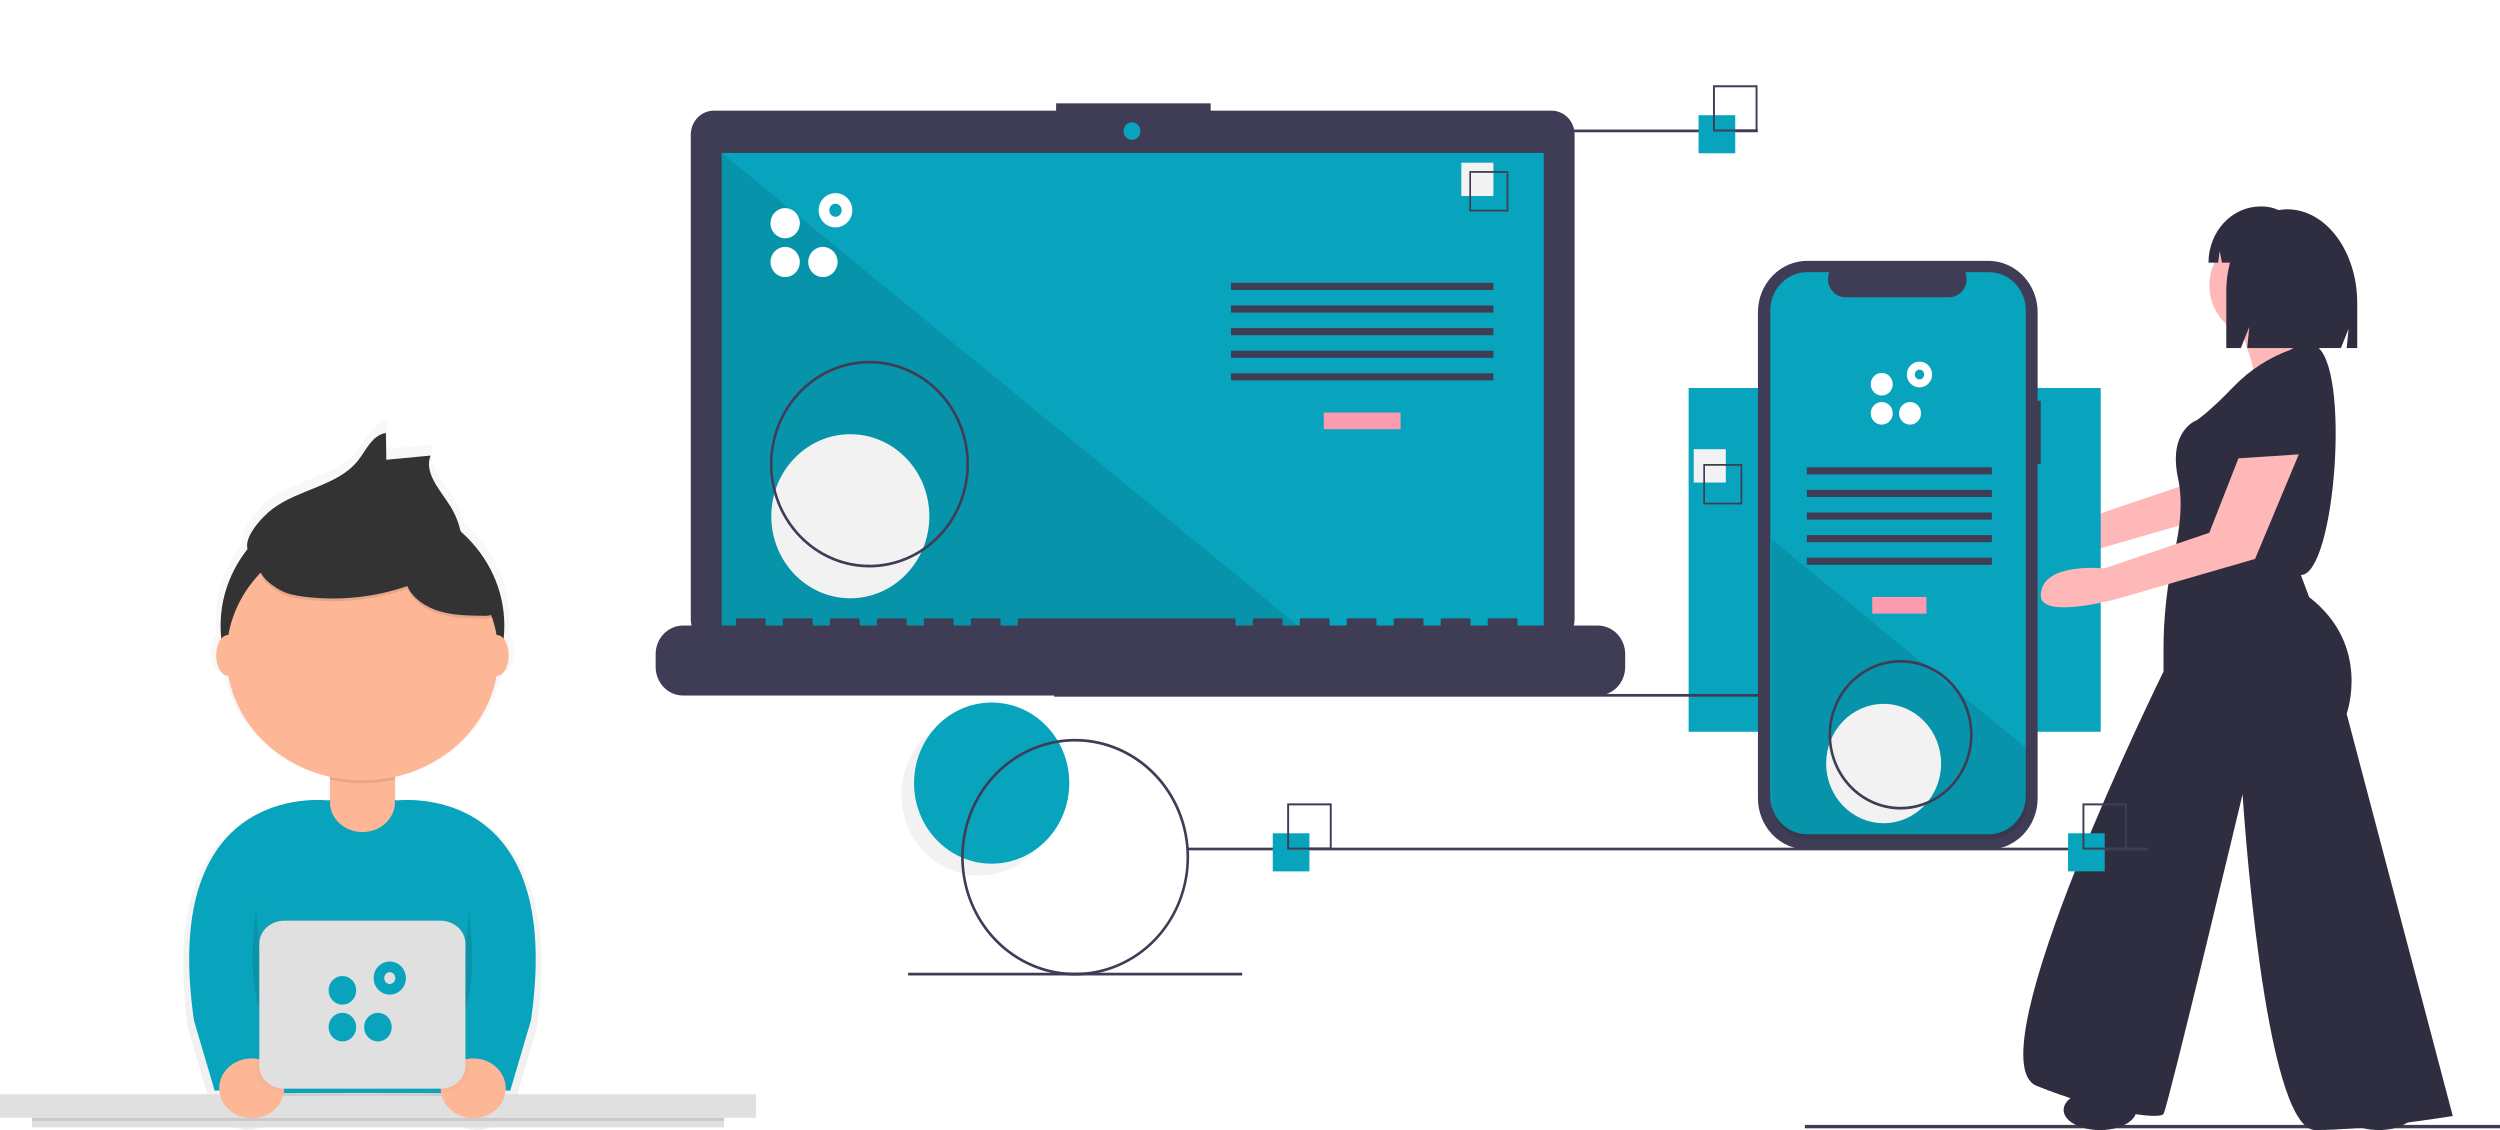 <svg width="469" height="212" viewBox="0 0 469 212" fill="none" xmlns="http://www.w3.org/2000/svg">
    <g clip-path="url(#clip0)">
        <path d="M469 211.031H338.59V211.67H469V211.031Z" fill="#3F3D56"/>
        <path d="M416.567 76.574L411.102 90.534L391.391 97.217C391.391 97.217 379.497 95.94 379.497 102.325C379.497 106.853 393.703 102.964 393.703 102.964L419.691 95.438L427.889 75.82L416.567 76.574Z" fill="#FFB8B8"/>
        <path d="M394.092 72.791H316.785V137.282H394.092V72.791Z" fill="#08A4BD"/>
        <path d="M353.952 92.35L365.848 112.262L377.744 132.174H353.952H330.16L342.056 112.262L353.952 92.35Z" fill="#3F3D56"/>
        <path d="M353.896 106.766L359.292 115.798L364.689 124.831H353.896H343.103L348.499 115.798L353.896 106.766Z" fill="#D0CDE1"/>
        <path d="M353.896 77.394L359.292 86.426L364.689 95.459H353.896H343.103L348.499 86.426L353.896 77.394Z" fill="#D0CDE1"/>
        <path d="M428.128 67.504C428.128 67.504 422.662 66.749 419.929 76.558C417.197 86.367 416.416 87.122 416.416 87.122C416.416 87.122 432.422 89.386 432.813 88.631C433.203 87.876 436.326 69.767 428.128 67.504Z" fill="#2F2E41"/>
        <path d="M425.005 63.731C430.826 63.731 435.546 59.171 435.546 53.545C435.546 47.919 430.826 43.358 425.005 43.358C419.183 43.358 414.464 47.919 414.464 53.545C414.464 59.171 419.183 63.731 425.005 63.731Z" fill="#FFB8B8"/>
        <path d="M420.32 61.845C420.32 61.845 423.833 70.522 422.662 71.654C421.491 72.786 437.107 74.295 437.107 74.295C437.107 74.295 438.278 68.636 433.594 65.24C433.594 65.24 431.642 59.581 432.032 58.449C432.422 57.317 420.32 61.845 420.32 61.845Z" fill="#FFB8B8"/>
        <path d="M429.689 65.617C425.687 67.078 422.083 69.4 419.148 72.408C414.464 77.313 412.121 78.822 412.121 78.822C412.121 78.822 406.656 80.708 408.608 89.763C409.584 94.29 408.9 99.383 407.973 103.345C406.557 109.492 405.853 115.773 405.875 122.071V125.981C405.875 125.981 369.958 198.795 382.06 203.7C394.163 208.604 405.094 210.114 405.875 208.982C406.656 207.85 420.71 148.995 420.71 148.995C420.71 148.995 424.614 212 434.374 212C444.134 212 460.141 209.359 460.141 209.359L440.23 133.904C440.23 133.904 444.915 121.077 433.203 112.022L431.641 107.872C438.118 107.875 441.079 68.261 434.374 64.863C434.374 64.863 432.813 63.731 429.689 65.617Z" fill="#2F2E41"/>
        <path d="M419.929 85.99L414.464 99.95L394.752 106.633C394.752 106.633 382.859 105.356 382.859 111.741C382.859 116.269 397.065 112.38 397.065 112.38L423.053 104.854L431.251 85.236L419.929 85.99Z" fill="#FFB8B8"/>
        <path d="M393.968 212C397.741 212 400.8 210.311 400.8 208.227C400.8 206.144 397.741 204.455 393.968 204.455C390.194 204.455 387.135 206.144 387.135 208.227C387.135 210.311 390.194 212 393.968 212Z" fill="#2F2E41"/>
        <path d="M446.282 212C450.055 212 453.114 210.311 453.114 208.227C453.114 206.144 450.055 204.455 446.282 204.455C442.508 204.455 439.449 206.144 439.449 208.227C439.449 210.311 442.508 212 446.282 212Z" fill="#2F2E41"/>
        <path d="M429.074 39.26H429.074C428.531 39.261 427.99 39.313 427.457 39.415C426.496 38.964 425.441 38.729 424.372 38.728H424.092C418.692 38.728 414.314 43.45 414.314 49.275V49.275H416.124L416.416 47.125L416.844 49.275H418.352C417.883 50.999 417.647 52.775 417.652 54.559V65.293H420.387L421.971 61.316L421.575 65.293H439.158L440.598 61.678L440.238 65.293H442.218V56.865C442.218 47.142 436.333 39.26 429.074 39.26Z" fill="#2F2E41"/>
    </g>
    <g clip-path="url(#clip1)">
        <path d="M183.668 164.239C191.71 164.239 198.23 157.471 198.23 149.123C198.23 140.775 191.71 134.008 183.668 134.008C175.626 134.008 169.107 140.775 169.107 149.123C169.107 157.471 175.626 164.239 183.668 164.239Z" fill="#F2F2F2"/>
        <path d="M186.036 162.026C194.078 162.026 200.598 155.259 200.598 146.911C200.598 138.563 194.078 131.795 186.036 131.795C177.994 131.795 171.474 138.563 171.474 146.911C171.474 155.259 177.994 162.026 186.036 162.026Z" fill="#08A4BD"/>
        <path d="M377.929 130.186H197.763V130.696H377.929V130.186Z" fill="#3F3D56"/>
        <path d="M291.071 20.759H227.124V19.391H198.127V20.759H133.916C133.348 20.759 132.785 20.875 132.26 21.101C131.736 21.326 131.259 21.657 130.857 22.074C130.455 22.491 130.137 22.986 129.919 23.531C129.702 24.075 129.59 24.659 129.59 25.249V116.143C129.59 117.334 130.046 118.476 130.857 119.318C131.668 120.16 132.768 120.633 133.916 120.633H291.071C292.219 120.633 293.319 120.16 294.13 119.318C294.941 118.476 295.397 117.334 295.397 116.143V25.249C295.397 24.659 295.285 24.075 295.068 23.531C294.85 22.986 294.532 22.491 294.13 22.074C293.728 21.657 293.251 21.326 292.727 21.101C292.202 20.875 291.639 20.759 291.071 20.759Z" fill="#3F3D56"/>
        <path d="M289.598 28.694H135.389V118.992H289.598V28.694Z" fill="#08A4BD"/>
        <path d="M212.362 26.231C213.235 26.231 213.943 25.496 213.943 24.59C213.943 23.683 213.235 22.948 212.362 22.948C211.488 22.948 210.78 23.683 210.78 24.59C210.78 25.496 211.488 26.231 212.362 26.231Z" fill="#08A4BD"/>
        <path opacity="0.1" d="M245.497 118.992H135.389V28.694L245.497 118.992Z" fill="black"/>
        <path d="M159.519 112.234C167.705 112.234 174.342 105.345 174.342 96.848C174.342 88.35 167.705 81.461 159.519 81.461C151.332 81.461 144.696 88.35 144.696 96.848C144.696 105.345 151.332 112.234 159.519 112.234Z" fill="#F2F2F2"/>
        <path d="M262.748 77.392H248.343V80.516H262.748V77.392Z" fill="#FC9BAF"/>
        <path d="M280.162 53.066H230.928V54.405H280.162V53.066Z" fill="#3F3D56"/>
        <path d="M280.162 57.307H230.928V58.646H280.162V57.307Z" fill="#3F3D56"/>
        <path d="M280.162 61.547H230.928V62.886H280.162V61.547Z" fill="#3F3D56"/>
        <path d="M280.162 65.787H230.928V67.126H280.162V65.787Z" fill="#3F3D56"/>
        <path d="M280.162 70.027H230.928V71.366H280.162V70.027Z" fill="#3F3D56"/>
        <path d="M280.162 30.526H274.142V36.775H280.162V30.526Z" fill="#F2F2F2"/>
        <path d="M282.957 39.676H275.647V32.088H282.957V39.676ZM275.965 39.346H282.639V32.418H275.965V39.346Z" fill="#3F3D56"/>
        <path d="M299.727 117.35H284.677V116.224C284.677 116.195 284.671 116.166 284.661 116.139C284.65 116.112 284.634 116.087 284.614 116.066C284.594 116.046 284.57 116.029 284.544 116.018C284.518 116.007 284.49 116.001 284.462 116.001H279.302C279.274 116.001 279.246 116.007 279.22 116.018C279.194 116.029 279.17 116.046 279.15 116.066C279.13 116.087 279.114 116.112 279.104 116.139C279.093 116.166 279.087 116.195 279.087 116.224V117.35H275.862V116.224C275.862 116.195 275.857 116.166 275.846 116.139C275.835 116.112 275.819 116.087 275.799 116.066C275.779 116.046 275.756 116.029 275.729 116.018C275.703 116.007 275.675 116.001 275.647 116.001H270.487C270.459 116.001 270.431 116.007 270.405 116.018C270.379 116.029 270.355 116.046 270.335 116.066C270.315 116.087 270.299 116.112 270.289 116.139C270.278 116.166 270.272 116.195 270.272 116.224V117.35H267.047V116.224C267.047 116.195 267.042 116.166 267.031 116.139C267.02 116.112 267.004 116.087 266.984 116.066C266.964 116.046 266.941 116.029 266.915 116.018C266.889 116.007 266.861 116.001 266.832 116.001H261.672C261.644 116.001 261.616 116.007 261.59 116.018C261.564 116.029 261.54 116.046 261.52 116.066C261.5 116.087 261.485 116.112 261.474 116.139C261.463 116.166 261.457 116.195 261.457 116.224V117.35H258.233V116.224C258.233 116.195 258.227 116.166 258.216 116.139C258.205 116.112 258.19 116.087 258.17 116.066C258.15 116.046 258.126 116.029 258.1 116.018C258.074 116.007 258.046 116.001 258.018 116.001H252.858C252.829 116.001 252.801 116.007 252.775 116.018C252.749 116.029 252.726 116.046 252.706 116.066C252.686 116.087 252.67 116.112 252.659 116.139C252.648 116.166 252.643 116.195 252.643 116.224V117.35H249.418V116.224C249.418 116.195 249.412 116.166 249.401 116.139C249.391 116.112 249.375 116.087 249.355 116.066C249.335 116.046 249.311 116.029 249.285 116.018C249.259 116.007 249.231 116.001 249.203 116.001H244.043C244.015 116.001 243.987 116.007 243.961 116.018C243.934 116.029 243.911 116.046 243.891 116.066C243.871 116.087 243.855 116.112 243.844 116.139C243.833 116.166 243.828 116.195 243.828 116.224V117.35H240.603V116.224C240.603 116.195 240.597 116.166 240.586 116.139C240.576 116.112 240.56 116.087 240.54 116.066C240.52 116.046 240.496 116.029 240.47 116.018C240.444 116.007 240.416 116.001 240.388 116.001H235.228C235.2 116.001 235.172 116.007 235.146 116.018C235.12 116.029 235.096 116.046 235.076 116.066C235.056 116.087 235.04 116.112 235.029 116.139C235.019 116.166 235.013 116.195 235.013 116.224V117.35H231.788V116.224C231.788 116.195 231.782 116.166 231.772 116.139C231.761 116.112 231.745 116.087 231.725 116.066C231.705 116.046 231.681 116.029 231.655 116.018C231.629 116.007 231.601 116.001 231.573 116.001H191.154C191.126 116.001 191.098 116.007 191.071 116.018C191.045 116.029 191.022 116.046 191.002 116.066C190.982 116.087 190.966 116.112 190.955 116.139C190.944 116.166 190.939 116.195 190.939 116.224V117.35H187.714V116.224C187.714 116.195 187.708 116.166 187.697 116.139C187.687 116.112 187.671 116.087 187.651 116.066C187.631 116.046 187.607 116.029 187.581 116.018C187.555 116.007 187.527 116.001 187.499 116.001H182.339C182.311 116.001 182.283 116.007 182.257 116.018C182.231 116.029 182.207 116.046 182.187 116.066C182.167 116.087 182.151 116.112 182.14 116.139C182.129 116.166 182.124 116.195 182.124 116.224V117.35H178.899V116.224C178.899 116.195 178.893 116.166 178.883 116.139C178.872 116.112 178.856 116.087 178.836 116.066C178.816 116.046 178.792 116.029 178.766 116.018C178.74 116.007 178.712 116.001 178.684 116.001H173.524C173.496 116.001 173.468 116.007 173.442 116.018C173.416 116.029 173.392 116.046 173.372 116.066C173.352 116.087 173.336 116.112 173.325 116.139C173.315 116.166 173.309 116.195 173.309 116.224V117.35H170.084V116.224C170.084 116.195 170.079 116.166 170.068 116.139C170.057 116.112 170.041 116.087 170.021 116.066C170.001 116.046 169.978 116.029 169.951 116.018C169.925 116.007 169.897 116.001 169.869 116.001H164.709C164.681 116.001 164.653 116.007 164.627 116.018C164.601 116.029 164.577 116.046 164.557 116.066C164.537 116.087 164.521 116.112 164.511 116.139C164.5 116.166 164.494 116.195 164.494 116.224V117.35H161.269V116.224C161.269 116.195 161.264 116.166 161.253 116.139C161.242 116.112 161.226 116.087 161.206 116.066C161.186 116.046 161.163 116.029 161.137 116.018C161.111 116.007 161.083 116.001 161.054 116.001H155.894C155.866 116.001 155.838 116.007 155.812 116.018C155.786 116.029 155.762 116.046 155.742 116.066C155.722 116.087 155.707 116.112 155.696 116.139C155.685 116.166 155.679 116.195 155.679 116.224V117.35H152.454V116.224C152.454 116.195 152.449 116.166 152.438 116.139C152.427 116.112 152.411 116.087 152.391 116.066C152.372 116.046 152.348 116.029 152.322 116.018C152.296 116.007 152.268 116.001 152.239 116.001H147.08C147.051 116.001 147.023 116.007 146.997 116.018C146.971 116.029 146.947 116.046 146.928 116.066C146.908 116.087 146.892 116.112 146.881 116.139C146.87 116.166 146.865 116.195 146.865 116.224V117.35H143.64V116.224C143.64 116.195 143.634 116.166 143.623 116.139C143.612 116.112 143.597 116.087 143.577 116.066C143.557 116.046 143.533 116.029 143.507 116.018C143.481 116.007 143.453 116.001 143.425 116.001H138.265C138.236 116.001 138.209 116.007 138.182 116.018C138.156 116.029 138.133 116.046 138.113 116.066C138.093 116.087 138.077 116.112 138.066 116.139C138.055 116.166 138.05 116.195 138.05 116.224V117.35H128.16C126.791 117.35 125.479 117.914 124.511 118.918C123.544 119.923 123 121.285 123 122.706V125.128C123 126.548 123.544 127.911 124.511 128.915C125.479 129.92 126.791 130.484 128.16 130.484H299.727C301.095 130.484 302.408 129.92 303.375 128.915C304.343 127.911 304.887 126.548 304.887 125.128V122.706C304.887 121.285 304.343 119.923 303.375 118.918C302.408 117.914 301.095 117.35 299.727 117.35Z" fill="#3F3D56"/>
        <path d="M163.106 106.458C159.412 106.458 155.8 105.321 152.728 103.19C149.656 101.059 147.262 98.031 145.848 94.488C144.434 90.945 144.064 87.046 144.785 83.284C145.506 79.523 147.285 76.068 149.897 73.356C152.51 70.644 155.838 68.797 159.462 68.049C163.086 67.301 166.842 67.685 170.255 69.153C173.668 70.62 176.586 73.106 178.638 76.294C180.691 79.483 181.787 83.232 181.787 87.067C181.781 92.208 179.811 97.137 176.309 100.772C172.807 104.407 168.059 106.452 163.106 106.458ZM163.106 68.187C159.509 68.187 155.992 69.294 153.001 71.369C150.01 73.444 147.679 76.392 146.302 79.842C144.925 83.292 144.565 87.088 145.267 90.751C145.969 94.413 147.701 97.777 150.245 100.418C152.789 103.058 156.03 104.856 159.558 105.585C163.086 106.313 166.743 105.94 170.067 104.511C173.39 103.082 176.231 100.662 178.23 97.557C180.228 94.452 181.295 90.802 181.295 87.067C181.289 82.062 179.371 77.263 175.962 73.723C172.552 70.184 167.929 68.193 163.106 68.187Z" fill="#3F3D56"/>
        <path d="M329.754 24.303H267.077V24.814H329.754V24.303Z" fill="#3F3D56"/>
        <path d="M403 159.017H222.834V159.527H403V159.017Z" fill="#3F3D56"/>
        <path d="M233.034 182.49H170.357V183H233.034V182.49Z" fill="#3F3D56"/>
        <path d="M245.651 156.327H238.769V163.471H245.651V156.327Z" fill="#08A4BD"/>
        <path d="M249.829 159.389H241.472V150.714H249.829V159.389ZM241.836 159.011H249.466V151.091H241.836V159.011Z" fill="#3F3D56"/>
        <path d="M325.533 21.613H318.651V28.757H325.533V21.613Z" fill="#08A4BD"/>
        <path d="M329.712 24.675H321.355V16H329.712V24.675ZM321.718 24.298H329.348V16.377H321.718V24.298Z" fill="#3F3D56"/>
        <path d="M394.847 156.327H387.965V163.471H394.847V156.327Z" fill="#08A4BD"/>
        <path d="M399.025 159.389H390.668V150.714H399.025V159.389ZM391.032 159.011H398.662V151.091H391.032V159.011Z" fill="#3F3D56"/>
        <path d="M382.845 75.182H382.26V58.556C382.26 57.293 382.021 56.041 381.555 54.874C381.089 53.707 380.406 52.646 379.545 51.752C378.685 50.859 377.663 50.15 376.538 49.666C375.413 49.183 374.208 48.934 372.991 48.934H339.058C337.841 48.934 336.635 49.183 335.511 49.666C334.386 50.15 333.364 50.859 332.503 51.752C331.643 52.646 330.96 53.707 330.494 54.874C330.028 56.041 329.788 57.293 329.788 58.556V149.764C329.788 151.028 330.028 152.279 330.494 153.446C330.96 154.614 331.643 155.675 332.503 156.568C333.364 157.462 334.386 158.17 335.511 158.654C336.635 159.137 337.841 159.386 339.058 159.386H372.991C374.208 159.386 375.413 159.137 376.538 158.654C377.663 158.17 378.685 157.462 379.545 156.568C380.406 155.675 381.089 154.614 381.555 153.446C382.021 152.279 382.26 151.028 382.26 149.764V87.016H382.845V75.182Z" fill="#3F3D56"/>
        <path d="M380.042 58.245V149.32C380.042 151.226 379.313 153.054 378.015 154.402C376.717 155.749 374.956 156.507 373.12 156.507H339.024C337.188 156.507 335.427 155.749 334.129 154.402C332.831 153.054 332.102 151.226 332.103 149.32V58.245C332.103 56.34 332.832 54.513 334.13 53.165C335.428 51.818 337.188 51.061 339.024 51.06H343.161C342.957 51.579 342.88 52.141 342.935 52.698C342.99 53.255 343.176 53.789 343.477 54.254C343.778 54.718 344.184 55.099 344.66 55.362C345.136 55.625 345.667 55.763 346.206 55.763H365.646C366.185 55.763 366.716 55.625 367.192 55.362C367.668 55.099 368.074 54.718 368.375 54.254C368.676 53.789 368.862 53.255 368.917 52.698C368.972 52.141 368.895 51.579 368.691 51.06H373.12C374.956 51.061 376.717 51.818 378.014 53.165C379.312 54.513 380.042 56.34 380.042 58.245Z" fill="#08A4BD"/>
        <path d="M361.395 111.988H351.238V115.113H361.395V111.988Z" fill="#FC9BAF"/>
        <path d="M373.675 87.662H338.959V89.001H373.675V87.662Z" fill="#3F3D56"/>
        <path d="M373.675 91.903H338.959V93.242H373.675V91.903Z" fill="#3F3D56"/>
        <path d="M373.675 96.143H338.959V97.482H373.675V96.143Z" fill="#3F3D56"/>
        <path d="M373.675 100.383H338.959V101.722H373.675V100.383Z" fill="#3F3D56"/>
        <path d="M373.675 104.624H338.959V105.963H373.675V104.624Z" fill="#3F3D56"/>
        <path d="M323.764 84.276H317.744V90.525H323.764V84.276Z" fill="#F2F2F2"/>
        <path d="M319.539 87.044V94.632H326.848V87.044H319.539ZM326.531 94.303H319.856V87.374H326.531V94.303Z" fill="#3F3D56"/>
        <path opacity="0.1" d="M380.286 140.471V150.197C380.287 152.103 379.558 153.93 378.26 155.278C376.962 156.626 375.201 157.384 373.365 157.384H339.268C337.432 157.384 335.672 156.626 334.374 155.278C333.076 153.93 332.347 152.102 332.347 150.197V101.156L361.073 124.713L361.564 125.116L366.908 129.497L367.407 129.908L380.286 140.471Z" fill="black"/>
        <path d="M353.367 154.433C359.322 154.433 364.15 149.422 364.15 143.24C364.15 137.059 359.322 132.048 353.367 132.048C347.412 132.048 342.585 137.059 342.585 143.24C342.585 149.422 347.412 154.433 353.367 154.433Z" fill="#F2F2F2"/>
        <path d="M201.696 183C197.466 183 193.332 181.698 189.815 179.259C186.299 176.82 183.558 173.354 181.94 169.298C180.321 165.242 179.898 160.779 180.723 156.473C181.548 152.167 183.584 148.212 186.575 145.107C189.566 142.003 193.376 139.889 197.524 139.032C201.672 138.176 205.972 138.616 209.879 140.296C213.786 141.976 217.126 144.821 219.476 148.471C221.826 152.121 223.08 156.413 223.08 160.803C223.073 166.688 220.818 172.33 216.809 176.492C212.801 180.653 207.365 182.994 201.696 183ZM201.696 139.116C197.564 139.116 193.524 140.388 190.089 142.771C186.653 145.154 183.975 148.541 182.394 152.504C180.812 156.467 180.399 160.827 181.205 165.034C182.011 169.241 184.001 173.105 186.923 176.138C189.844 179.171 193.567 181.237 197.62 182.073C201.673 182.91 205.873 182.481 209.691 180.839C213.509 179.198 216.771 176.418 219.067 172.852C221.363 169.285 222.588 165.092 222.588 160.803C222.582 155.053 220.379 149.541 216.462 145.475C212.545 141.41 207.235 139.123 201.696 139.116Z" fill="#3F3D56"/>
        <path d="M356.545 151.873C353.871 151.873 351.258 151.05 349.035 149.508C346.812 147.966 345.079 145.775 344.056 143.21C343.032 140.646 342.765 137.825 343.286 135.103C343.808 132.381 345.096 129.88 346.986 127.918C348.877 125.955 351.286 124.619 353.908 124.077C356.53 123.536 359.248 123.814 361.719 124.876C364.189 125.938 366.3 127.737 367.786 130.044C369.271 132.352 370.064 135.065 370.064 137.84C370.06 141.561 368.634 145.128 366.1 147.758C363.565 150.389 360.129 151.869 356.545 151.873ZM356.545 124.318C353.969 124.318 351.45 125.111 349.308 126.597C347.166 128.083 345.496 130.195 344.51 132.666C343.524 135.136 343.266 137.855 343.769 140.478C344.271 143.101 345.512 145.511 347.334 147.402C349.156 149.293 351.477 150.581 354.004 151.103C356.531 151.625 359.15 151.357 361.53 150.333C363.911 149.31 365.945 147.577 367.377 145.353C368.808 143.129 369.572 140.515 369.572 137.84C369.568 134.255 368.195 130.818 365.752 128.283C363.31 125.748 359.999 124.322 356.545 124.318Z" fill="#3F3D56"/>
        <path d="M156.734 41.67C155.539 41.67 154.57 40.675 154.57 39.446C154.57 38.217 155.539 37.221 156.734 37.221C157.929 37.221 158.897 38.217 158.897 39.446C158.897 40.675 157.929 41.67 156.734 41.67Z" stroke="white" stroke-width="2"/>
        <path d="M154.373 51.983C152.852 51.983 151.62 50.716 151.62 49.152C151.62 47.589 152.852 46.321 154.373 46.321C155.894 46.321 157.127 47.589 157.127 49.152C157.127 50.716 155.894 51.983 154.373 51.983Z" fill="white"/>
        <path d="M147.292 44.703C145.771 44.703 144.539 43.436 144.539 41.872C144.539 40.309 145.771 39.041 147.292 39.041C148.813 39.041 150.046 40.309 150.046 41.872C150.046 43.436 148.813 44.703 147.292 44.703Z" fill="white"/>
        <path d="M147.292 51.983C145.771 51.983 144.539 50.716 144.539 49.152C144.539 47.589 145.771 46.321 147.292 46.321C148.813 46.321 150.046 47.589 150.046 49.152C150.046 50.716 148.813 51.983 147.292 51.983Z" fill="white"/>
        <path d="M360.095 71.928C359.199 71.928 358.472 71.181 358.472 70.26C358.472 69.338 359.199 68.591 360.095 68.591C360.991 68.591 361.718 69.338 361.718 70.26C361.718 71.181 360.991 71.928 360.095 71.928Z" stroke="white" stroke-width="1.5"/>
        <path d="M358.325 79.663C357.184 79.663 356.26 78.713 356.26 77.54C356.26 76.367 357.184 75.416 358.325 75.416C359.465 75.416 360.39 76.367 360.39 77.54C360.39 78.713 359.465 79.663 358.325 79.663Z" fill="white"/>
        <path d="M353.014 74.203C351.873 74.203 350.949 73.252 350.949 72.079C350.949 70.907 351.873 69.956 353.014 69.956C354.155 69.956 355.079 70.907 355.079 72.079C355.079 73.252 354.155 74.203 353.014 74.203Z" fill="white"/>
        <path d="M353.014 79.663C351.873 79.663 350.949 78.713 350.949 77.54C350.949 76.367 351.873 75.416 353.014 75.416C354.155 75.416 355.079 76.367 355.079 77.54C355.079 78.713 354.155 79.663 353.014 79.663Z" fill="white"/>
    </g>
    <g clip-path="url(#clip2)">
        <g opacity="0.7">
            <path opacity="0.7" d="M74.435 150.334L74.305 150.306V145.741C79.318 144.602 83.859 142.138 87.365 138.653C90.871 135.167 93.189 130.813 94.032 126.129H94.096C95.364 126.129 96.389 124.358 96.389 122.174C96.389 120.819 95.994 119.625 95.392 118.912C95.483 118.077 95.529 117.231 95.531 116.373C95.535 112.957 94.785 109.576 93.326 106.435C91.868 103.293 89.731 100.456 87.046 98.095C86.677 96.407 86.019 94.784 85.097 93.286C83.141 90.119 79.888 86.822 81.215 83.388L72.624 84.196L72.545 78.993C69.865 79.436 68.742 82.292 67.152 84.326C63.327 89.218 55.65 89.899 50.573 93.708C48.848 95.003 44.968 98.94 45.698 101.521C42.286 105.837 40.452 111.038 40.46 116.373C40.46 117.23 40.506 118.076 40.599 118.912C39.997 119.625 39.601 120.819 39.601 122.174C39.601 124.36 40.629 126.129 41.895 126.129H41.959C42.802 130.813 45.12 135.167 48.626 138.653C52.132 142.138 56.672 144.602 61.685 145.741V150.306L61.556 150.334C58.599 150.017 28.754 147.922 35.299 193.047L39.313 206.653L40.208 206.62C40.325 207.985 40.963 209.268 42.01 210.242C43.057 211.216 44.445 211.818 45.928 211.942C47.412 212.065 48.895 211.702 50.115 210.917C51.335 210.132 52.214 208.976 52.596 207.652C58.28 207.634 64.7 207.618 67.975 207.618C71.251 207.618 77.682 207.636 83.355 207.652C83.731 208.983 84.608 210.147 85.831 210.938C87.053 211.729 88.542 212.095 90.031 211.972C91.52 211.848 92.912 211.242 93.961 210.262C95.009 209.281 95.645 207.991 95.755 206.62L96.649 206.653L100.663 193.047C107.238 147.922 77.392 150.017 74.435 150.334Z" fill="url(#paint0_linear)"/>
        </g>
        <path d="M141.841 205.276H0V209.695H141.841V205.276Z" fill="#E0E0E0"/>
        <path d="M135.83 209.697H6.011V211.505H135.83V209.697Z" fill="#E0E0E0"/>
        <path opacity="0.1" d="M135.83 209.697H6.011V210.299H135.83V209.697Z" fill="black"/>
        <path opacity="0.1" d="M42.49 205.613C42.49 205.613 61.523 205.544 67.995 205.544C74.468 205.544 93.501 205.613 93.501 205.613V203.066H42.49V205.613Z" fill="black"/>
        <path d="M93.503 205.102C93.503 205.102 74.47 205.033 67.998 205.033C61.525 205.033 42.492 205.102 42.492 205.102V172.917C42.492 166.698 45.179 160.734 49.962 156.337C54.745 151.939 61.231 149.468 67.995 149.468C71.345 149.468 74.662 150.074 77.756 151.252C80.851 152.43 83.663 154.158 86.032 156.335C88.4 158.513 90.279 161.098 91.561 163.943C92.843 166.788 93.503 169.837 93.503 172.917V205.102Z" fill="#08A4BD"/>
        <path d="M65.581 137.745H70.414C71.391 137.745 72.328 138.101 73.018 138.736C73.709 139.371 74.097 140.232 74.097 141.13V150.488C74.097 151.975 73.454 153.401 72.31 154.453C71.166 155.505 69.615 156.095 67.998 156.095C66.38 156.095 64.829 155.505 63.685 154.453C62.541 153.401 61.899 151.975 61.899 150.488V141.13C61.899 140.232 62.287 139.371 62.977 138.736C63.668 138.101 64.604 137.745 65.581 137.745Z" fill="#FDB797"/>
        <path opacity="0.1" d="M61.897 146.241C65.903 147.147 70.088 147.147 74.094 146.241V138.254H61.897V146.241Z" fill="black"/>
        <path d="M67.998 141.823C82.697 141.823 94.612 130.868 94.612 117.354C94.612 103.84 82.697 92.885 67.998 92.885C53.299 92.885 41.383 103.84 41.383 117.354C41.383 130.868 53.299 141.823 67.998 141.823Z" fill="#333333"/>
        <path d="M67.998 146.41C82.084 146.41 93.503 135.912 93.503 122.961C93.503 110.011 82.084 99.512 67.998 99.512C53.911 99.512 42.492 110.011 42.492 122.961C42.492 135.912 53.911 146.41 67.998 146.41Z" fill="#FDB797"/>
        <path d="M51.155 95.444C56.061 91.762 63.483 91.105 67.18 86.374C68.718 84.409 69.801 81.648 72.394 81.22L72.471 86.249L80.773 85.466C79.492 88.782 82.636 91.976 84.526 95.036C85.919 97.299 86.681 99.845 86.743 102.445C83.86 104.036 80.285 102.299 77.076 101.372C73.956 100.471 70.641 100.378 67.371 100.294C65.695 100.249 63.999 100.209 62.362 100.546C60.928 100.843 59.585 101.423 58.227 101.946C56.02 102.796 49.046 106.004 46.994 103.935C44.67 101.59 49.261 96.866 51.155 95.444Z" fill="#333333"/>
        <path opacity="0.1" d="M52.542 111.201C53.895 111.955 55.486 112.252 57.052 112.45C63.585 113.27 70.238 112.583 76.41 110.45C77.421 112.805 79.888 114.423 82.511 115.193C85.134 115.962 87.936 116.001 90.688 116.031C91.295 116.031 91.945 116.031 92.446 115.722C93.672 114.96 93.079 113.217 92.365 112.025L88.812 106.111C87.762 104.362 86.681 102.576 85.055 101.251C83.016 99.593 80.31 98.815 77.64 98.325C71.331 97.17 64.817 97.37 58.605 98.908C51.966 100.55 43.437 106.135 52.542 111.201Z" fill="black"/>
        <path d="M52.542 110.692C53.895 111.446 55.486 111.743 57.052 111.941C63.585 112.761 70.238 112.074 76.41 109.941C77.421 112.296 79.888 113.914 82.511 114.684C85.134 115.453 87.936 115.492 90.688 115.522C91.295 115.522 91.945 115.522 92.446 115.213C93.672 114.451 93.079 112.708 92.365 111.516L88.812 105.594C87.762 103.845 86.681 102.059 85.055 100.734C83.016 99.076 80.31 98.298 77.64 97.807C71.331 96.653 64.817 96.853 58.605 98.391C51.966 100.039 43.437 105.624 52.542 110.692Z" fill="#333333"/>
        <path d="M93.226 126.785C94.451 126.785 95.445 125.073 95.445 122.961C95.445 120.849 94.451 119.137 93.226 119.137C92 119.137 91.007 120.849 91.007 122.961C91.007 125.073 92 126.785 93.226 126.785Z" fill="#FDB797"/>
        <path d="M42.769 126.785C43.995 126.785 44.988 125.073 44.988 122.961C44.988 120.849 43.995 119.137 42.769 119.137C41.544 119.137 40.55 120.849 40.55 122.961C40.55 125.073 41.544 126.785 42.769 126.785Z" fill="#FDB797"/>
        <path d="M73.993 150.199C73.993 150.199 106.254 145.58 99.602 191.46L95.722 204.611L84.631 204.207C84.631 204.207 91.84 188.914 87.404 178.718C82.968 168.522 73.993 150.199 73.993 150.199Z" fill="#08A4BD"/>
        <path d="M62 150.199C62 150.199 29.748 145.58 36.391 191.46L40.271 204.611L51.362 204.207C51.362 204.207 44.153 188.914 48.589 178.718C53.025 168.522 62 150.199 62 150.199Z" fill="#08A4BD"/>
        <path opacity="0.1" d="M48.035 170.417C48.035 170.417 45.816 186.172 49.699 190.759L48.035 170.417Z" fill="black"/>
        <path opacity="0.1" d="M87.958 170.82C87.958 170.82 90.177 186.172 86.294 190.759L87.958 170.82Z" fill="black"/>
        <path d="M88.777 209.776C92.145 209.776 94.876 207.266 94.876 204.169C94.876 201.072 92.145 198.562 88.777 198.562C85.409 198.562 82.678 201.072 82.678 204.169C82.678 207.266 85.409 209.776 88.777 209.776Z" fill="#FDB797"/>
        <path d="M47.216 209.776C50.584 209.776 53.315 207.266 53.315 204.169C53.315 201.072 50.584 198.562 47.216 198.562C43.848 198.562 41.117 201.072 41.117 204.169C41.117 207.266 43.848 209.776 47.216 209.776Z" fill="#FDB797"/>
        <g opacity="0.7">
            <path opacity="0.7" d="M83.37 172.117H52.592C50.003 172.117 47.904 174.047 47.904 176.428V200.529C47.904 202.91 50.003 204.84 52.592 204.84H83.37C85.96 204.84 88.059 202.91 88.059 200.529V176.428C88.059 174.047 85.96 172.117 83.37 172.117Z" fill="url(#paint1_linear)"/>
        </g>
        <path d="M82.625 172.723H53.335C50.745 172.723 48.646 174.653 48.646 177.034V199.923C48.646 202.304 50.745 204.234 53.335 204.234H82.625C85.215 204.234 87.314 202.304 87.314 199.923V177.034C87.314 174.653 85.215 172.723 82.625 172.723Z" fill="#E0E0E0"/>
        <path d="M73.12 185.594C71.996 185.594 71.084 184.65 71.084 183.485C71.084 182.32 71.996 181.375 73.12 181.375C74.244 181.375 75.156 182.32 75.156 183.485C75.156 184.65 74.244 185.594 73.12 185.594Z" stroke="#08A4BD" stroke-width="2"/>
        <path d="M70.899 195.375C69.468 195.375 68.308 194.173 68.308 192.69C68.308 191.208 69.468 190.005 70.899 190.005C72.33 190.005 73.49 191.208 73.49 192.69C73.49 194.173 72.33 195.375 70.899 195.375Z" fill="#08A4BD"/>
        <path d="M64.236 188.471C62.804 188.471 61.645 187.269 61.645 185.786C61.645 184.303 62.804 183.101 64.236 183.101C65.667 183.101 66.827 184.303 66.827 185.786C66.827 187.269 65.667 188.471 64.236 188.471Z" fill="#08A4BD"/>
        <path d="M64.236 195.375C62.804 195.375 61.645 194.173 61.645 192.69C61.645 191.208 62.804 190.005 64.236 190.005C65.667 190.005 66.827 191.208 66.827 192.69C66.827 194.173 65.667 195.375 64.236 195.375Z" fill="#08A4BD"/>
    </g>
    <defs>
        <linearGradient id="paint0_linear" x1="67.995" y1="211.997" x2="67.995" y2="78.999" gradientUnits="userSpaceOnUse">
            <stop stop-color="#808080" stop-opacity="0.25"/>
            <stop offset="0.54" stop-color="#808080" stop-opacity="0.12"/>
            <stop offset="1" stop-color="#808080" stop-opacity="0.1"/>
        </linearGradient>
        <linearGradient id="paint1_linear" x1="12472.6" y1="20558.1" x2="12472.6" y2="15257.1" gradientUnits="userSpaceOnUse">
            <stop stop-color="#808080" stop-opacity="0.25"/>
            <stop offset="0.54" stop-color="#808080" stop-opacity="0.12"/>
            <stop offset="1" stop-color="#808080" stop-opacity="0.1"/>
        </linearGradient>
        <clipPath id="clip0">
            <rect width="362" height="212" fill="white" transform="translate(107)"/>
        </clipPath>
        <clipPath id="clip1">
            <rect width="280" height="167" fill="white" transform="translate(123 16)"/>
        </clipPath>
        <clipPath id="clip2">
            <rect width="190" height="133" fill="white" transform="translate(0 79)"/>
        </clipPath>
    </defs>
</svg>
